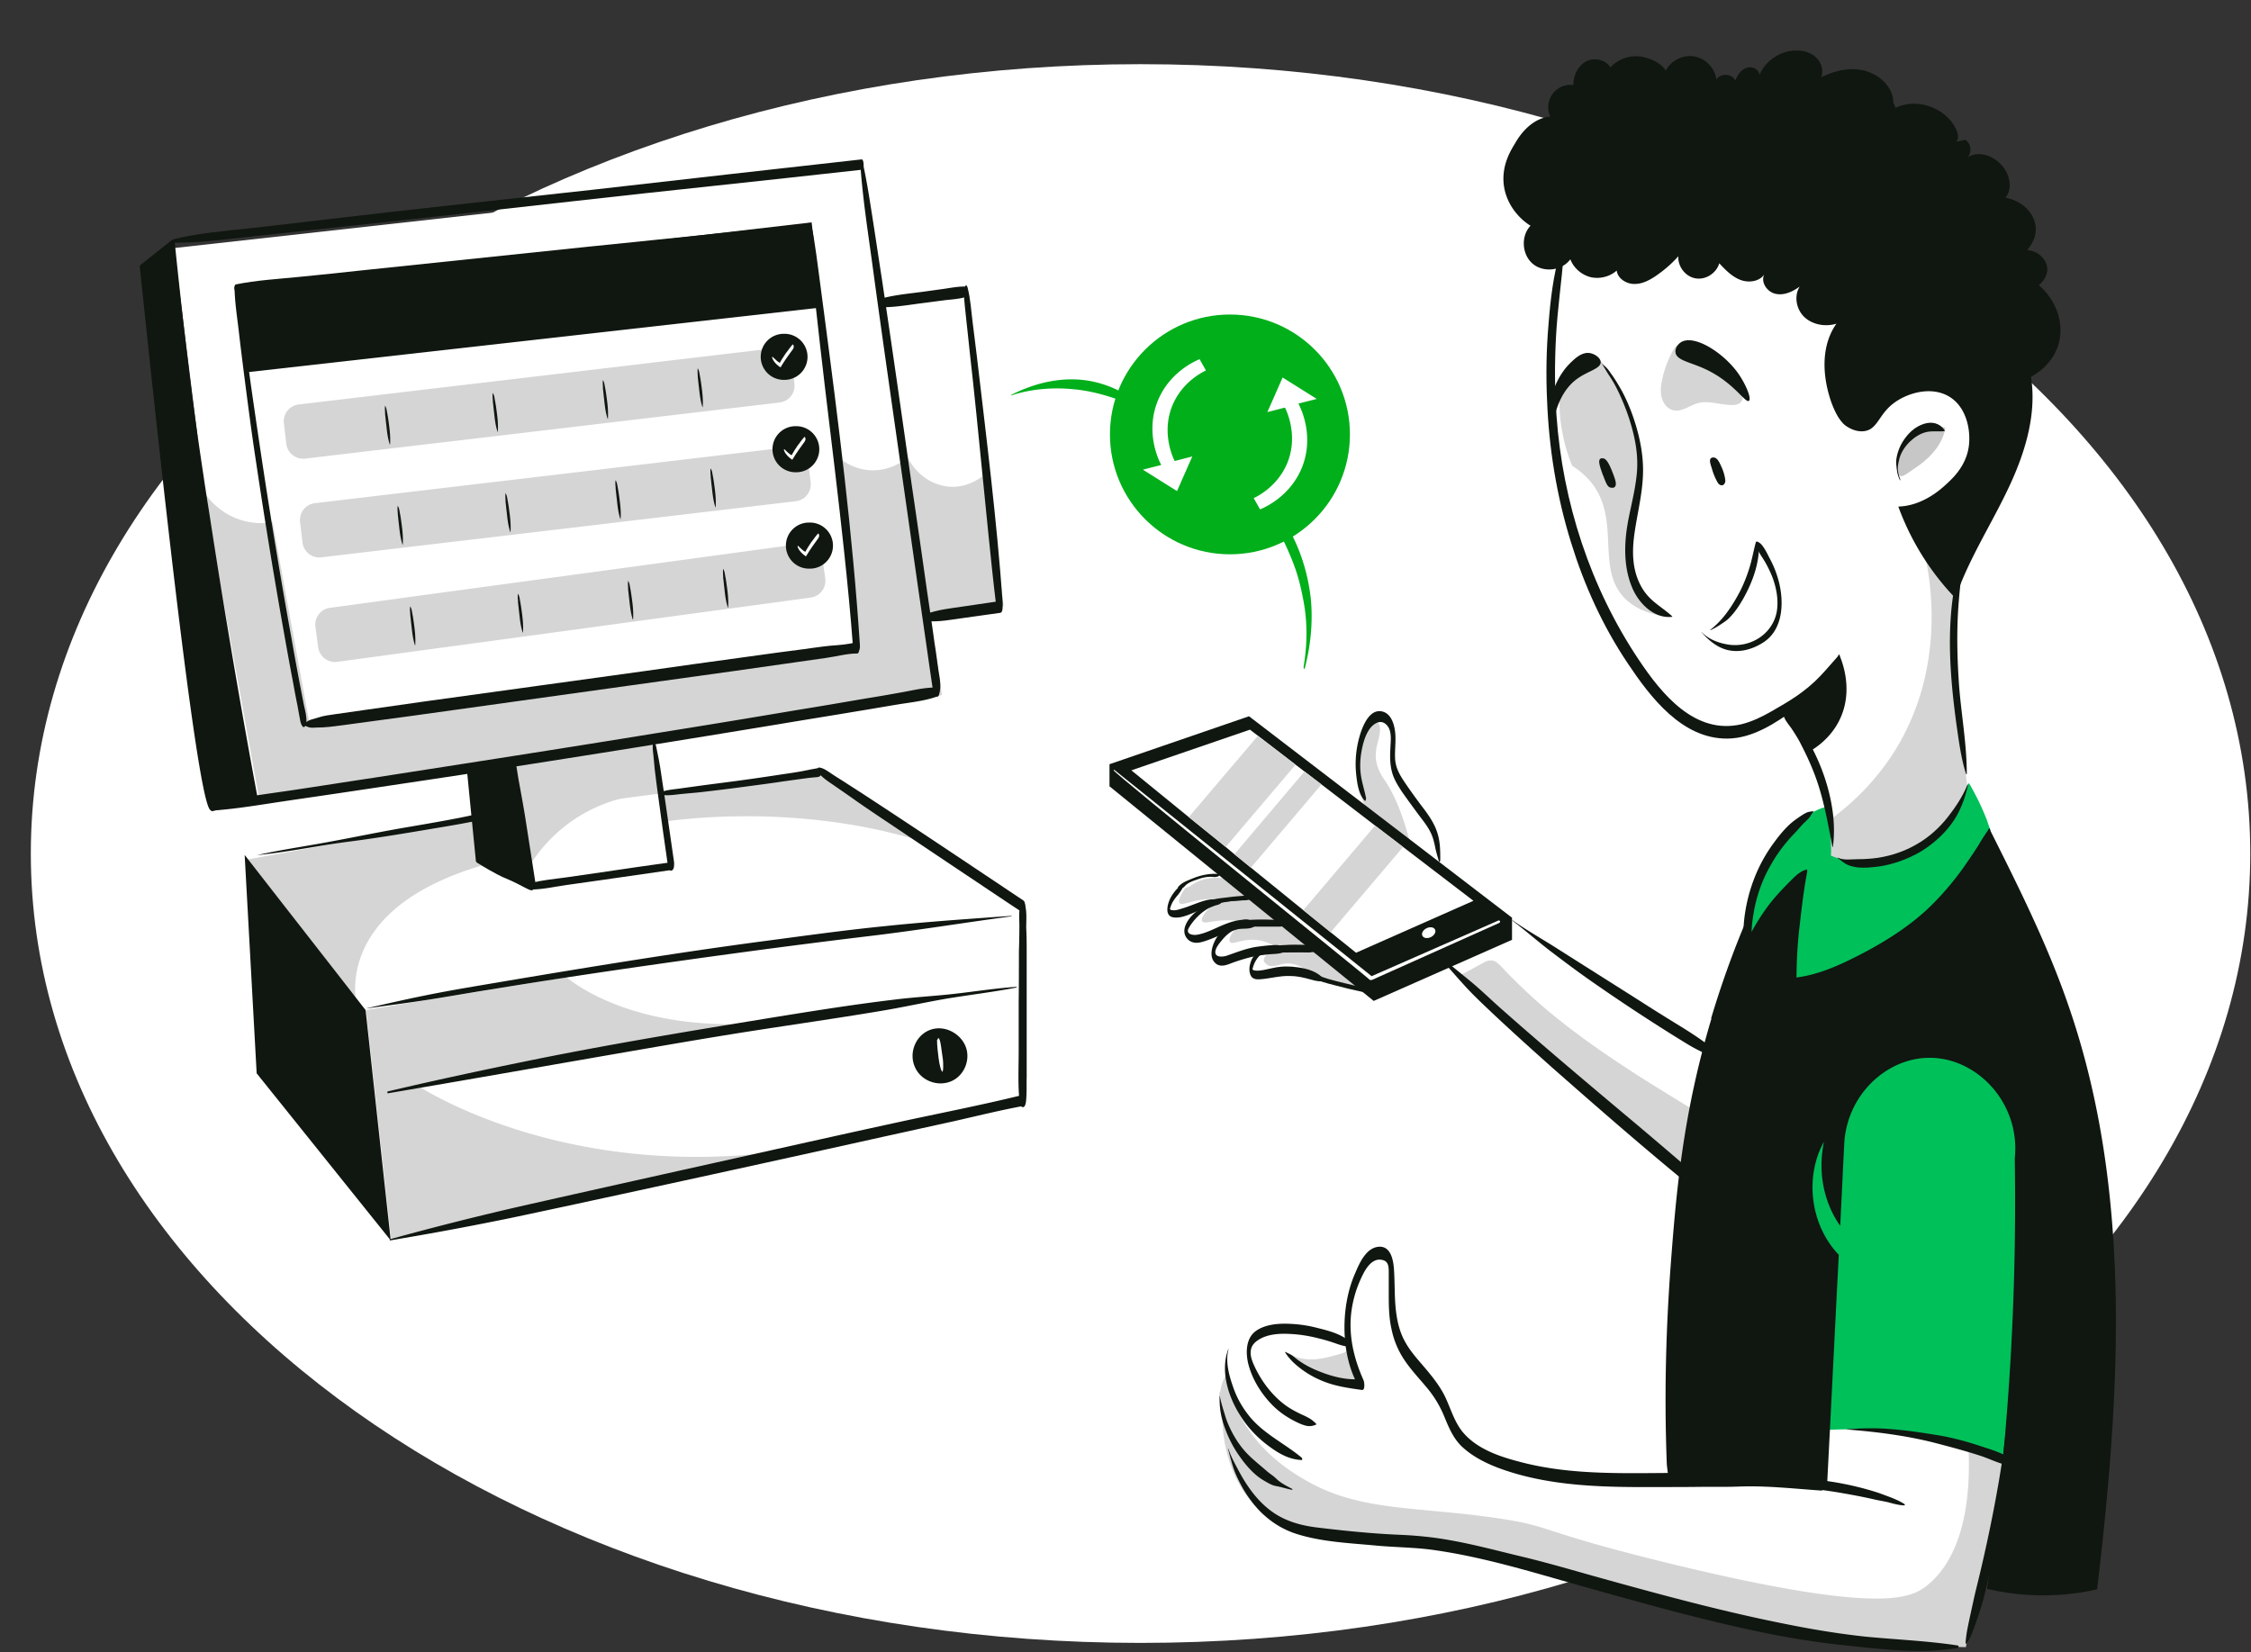 <svg xmlns="http://www.w3.org/2000/svg" width="406" height="298" fill="none" viewBox="0 0 406 298"><rect x="0" y="0" width="406" height="298" fill="#333333" stroke="none"/><g clip-path="url(#a)"><path fill="#fff" d="M205.713 296.363c110.542 0 200.154-63.752 200.154-142.393 0-78.642-89.612-142.394-200.154-142.394S5.559 75.328 5.559 153.97 95.17 296.363 205.713 296.363"/><path fill="#fff" d="M291.894 33.966c.764-1.866 3.31-1.95 5.346-1.738 15.021 1.653 30.722 3.604 43.282 12.042 5.855 3.944 10.777 9.244 14.299 15.308 1.146 1.95 2.122 3.986 2.589 6.191.551 2.63.339 5.386.551 8.057.297 3.053 1.188 6.106.849 9.16-.509 4.537-3.734 8.353-4.965 12.763-.509 1.824-.679 3.732-.848 5.597-1.273 13.782-2.207 27.818.848 41.302-5.77 5.513-13.111 9.541-20.919 11.237-.424.085-.891.17-1.188-.127-.17-.17-.212-.424-.255-.636-1.612-8.099-3.352-16.58-8.486-23.11-.297-.382-.594-.721-1.018-.891-.679-.254-1.443 0-2.122.255-3.946 1.569-8.274 3.265-12.263 1.823-1.655-.594-3.055-1.739-4.413-2.883-6.407-5.555-11.669-12.425-15.318-20.058-5.262-10.94-7.256-22.474-7.893-34.56-.297-5.681-.127-11.363.085-17.046.085-2.077.17-4.113.424-6.19.297-2.206.764-4.368 1.443-6.446 1.485-4.622 5.219-8.947 9.929-10.092z"/><path fill="#D5D5D5" d="m347.225 100.413 5.22 6.742c-.085 7.209.212 15.011 1.018 23.365.382 4.028.891 7.887 1.443 11.619-.849 1.866-3.522 7.378-9.93 11.067-6.492 3.732-12.772 3.265-14.766 3.053 0-2.841-.043-5.639-.085-8.438a44.5 44.5 0 0 0 11.711-12.509c9.123-14.799 6.365-30.446 5.432-34.814z"/><path fill="#fff" d="m31.485 44.736 123.946-13.78 3.691 24.975 15.064-1.95 6.195 56.864-13.324 1.908 2.037 13.4-51.174 9.286 1.74 8.99 28.557-3.817 36.238 24.213v34.984L70.481 225.124l-25.8-68.822 41.245-7.548c-.594-3.392-1.188-6.742-1.782-10.092-13.451 1.823-26.902 3.604-40.396 5.427L31.4 44.736z"/><path fill="#D5D5D5" d="M151.823 82.943c.594.466 2.97 2.12 6.322 1.866 2.97-.212 4.965-1.781 5.559-2.332 1.57 3.222 4.71 5.3 8.062 5.343 3.522 0 5.856-2.205 6.322-2.672l2.928 24.17-13.154 2.672 2.037 13.4-51.937 8.735c.339 3.011.678 6.021 1.018 9.074-2.546 0-6.832.297-11.542 2.46-6.916 3.138-10.565 8.311-11.966 10.558-1.273-6.021-2.503-12-3.734-18.021l-44.809 6.912-10.226-56.525a12.34 12.34 0 0 0 5.304 4.664c3.225 1.484 6.11 1.145 7.171.933 2.25 12.382 4.54 24.764 6.79 37.146 32.927-4.791 65.812-9.583 98.74-14.417-.933-11.322-1.909-22.644-2.843-33.966zM65.982 182.211l36.195-5.937s13.027 11.746 41.202 7.591l-67.85 12.085s29.661 19.718 74.725 10.092l-79.689 17.725-4.54-41.556z"/><path fill="#D5D5D5" d="M64.455 181.914s-5.643-18.573 24.866-26.46l.636-5.385 25.629-8.439 3.183-1.399 1.146 7.972s22.828-3.732 46.166 3.519l-17.864-12.424-62.249 8.184-41.286 7.548 19.773 26.926z"/><path fill="#fff" d="M213.435 159.864a6.27 6.27 0 0 0-2.334 3.52c-.085.339-.128.72.085.975.254.297.679.254 1.06.169 2.716-.466 5.347-1.187 7.935-2.12-1.23.424-2.461.848-3.564 1.569-1.103.679-2.079 1.654-2.504 2.884-.297.763-.212 1.866.595 2.162.212.085.424.085.636.085 3.31 0 6.153-2.374 9.378-2.883-1.655.593-3.395 1.272-4.541 2.629a5.23 5.23 0 0 0-1.145 2.629c-.128.89.212 2.035 1.103 2.205.424.085.891-.085 1.273-.255 3.013-1.229 6.195-2.162 9.462-2.162-.848.169-1.739.212-2.546.466-.806.255-1.654.636-2.164 1.357-.509.721-.636 1.696-.169 2.46.127.169.254.296.424.381s.339.085.509.085c1.825.085 3.649-.339 5.474-.594s3.776-.254 5.389.594h.042q.128 0 .255.254c2.885 2.078 5.049 2.248 6.45 2.078 3.394-.466 4.497-3.477 8.444-3.731 1.909-.085 4.031.254 4.031.254.891.127 1.74.382 2.588.594 1.103.297 2.207.593 3.225 1.06 1.358.636 2.546 1.526 3.48 2.671 10.862 12.934 25.502 21.754 37.849 33.33-.933-1.951-.084-4.198.722-6.191a103.4 103.4 0 0 0 4.922-16.326c-3.989-1.314-7.553-3.646-11.075-5.979a741 741 0 0 1-20.24-13.951c-3.48-2.501-6.959-5.003-9.93-8.099a49 49 0 0 0-1.485-1.526c-1.442-1.527-3.352-2.629-4.752-4.198-2.122-2.333-3.013-5.47-4.625-8.142-1.146-1.866-2.589-3.519-3.862-5.3s-2.333-3.774-2.461-5.979c-.127-2.036.509-4.283-.594-5.979-.297-.467-.764-.891-1.315-1.061-.722-.169-1.528.212-2.037.764-.509.551-.806 1.272-1.018 1.993-1.273 3.901-1.401 8.184-.425 12.212.722 2.841 2.037 5.767 1.273 8.651-.721 2.798-3.394 4.749-6.195 5.512-2.8.763-5.771.424-8.614.085-.636-.763-1.739-.679-2.758-.806-2.928-.297-5.855-.297-8.783-.297-1.188 0-2.419 0-3.607.255-1.485.339-2.885 1.102-4.116 1.993.085 0 .127 0 .127-.043v-.127c0-.042 0-.085.085-.127zM226.335 240.092c-1.103.382-3.097 1.103-4.328 3.138-1.358 2.29-.764 4.707-.594 5.301-1.655.975-1.528 3.392-1.188 5.3 1.273 6.87 2.885 14.375 8.444 18.573 4.795 3.647 11.245 3.902 17.228 4.368 36.279 3.053 70.692 20.99 107.057 19.464.424 0 .891-.043 1.23-.297.382-.297.552-.764.679-1.23a346 346 0 0 0 7.638-30.743c.212-.975.382-2.078-.127-2.926-.424-.678-1.188-1.06-1.91-1.399-10.48-4.792-22.277-6.658-33.733-5.428-.213 2.926-.637 5.809-1.358 8.65-13.409 2.333-26.987 4.707-40.566 3.817-7.553-.509-15.573-2.29-20.792-7.803-3.14-3.35-4.964-7.717-7.807-11.322-1.401-1.781-3.055-3.392-4.031-5.427-1.995-4.241-.594-9.329-1.74-13.866-.127-.552-.34-1.145-.806-1.485-1.019-.763-3.056 1.4-3.607 1.993-3.522 3.562-3.14 10.601-2.801 13.782-3.097-1.188-7.425-2.544-12.008-2.926-1.273-.127-2.97-.17-4.837.509z"/><path fill="#101610" d="M213.479 159.737c-.339-.043-.467-.043-.721.169-.255.212-.51.467-.722.721-.424.509-.806 1.06-1.061 1.654-.424.933-.891 2.883.552 3.18s3.055-.551 4.371-1.06c1.612-.636 3.267-1.06 4.922-1.442.042 0 .042-.169 0-.212-1.188-.72-2.504-.593-3.777-.212-1.273.382-2.546.976-3.861 1.357-.552.17-1.146.382-1.697.297-.128 0-.255 0-.34-.085-.17-.127-.127-.169-.042-.424.085-.297.212-.551.339-.848a8.4 8.4 0 0 1 1.019-1.399c.424-.551.763-1.018 1.018-1.654v-.085zM167.565 185.858c-2.418 1.018-3.649 4.028-2.588 6.53 1.103 2.672 4.371 3.774 6.832 2.544 2.036-1.017 3.055-3.434 2.546-5.554-.679-2.799-3.989-4.707-6.79-3.52M184.158 162.832c-.467 1.272-.297 2.883-.297 4.24a163 163 0 0 1-.085 4.58c0 3.011 0 5.979-.042 8.99v8.989c0 3.011-.17 6.149.17 9.16 0 .296.212.932.594.932s.509-.678.551-.975c.17-1.526.085-3.095.128-4.58v-22.219c0-1.527 0-3.053-.085-4.58 0-1.399.169-3.053-.297-4.368-.085-.339-.425-.678-.594-.169z"/><path fill="#101610" d="M147.623 139.383c.849 1.103 2.164 1.823 3.268 2.629 1.23.848 2.461 1.696 3.649 2.544 2.376 1.654 4.795 3.266 7.213 4.877 4.795 3.223 9.59 6.445 14.427 9.668 2.716 1.823 5.432 3.647 8.147 5.428.594.424.849-1.739.213-2.12-9.59-6.403-19.18-12.849-28.855-19.167l-3.946-2.544a54 54 0 0 1-2.037-1.315c-.636-.424-1.23-.848-1.994-.933-.339 0-.212.806-.085.933M46.293 154.266c5.601-.551 11.16-1.738 16.76-2.459 5.602-.721 11.246-1.697 16.804-2.629 1.528-.255 3.013-.509 4.54-.806s3.056-.509 4.371-1.399c.042 0 .042-.255 0-.255-1.358-.254-2.716.127-4.031.424-1.358.297-2.716.551-4.074.806-2.758.509-5.516.975-8.232 1.442-5.558.975-11.032 2.162-16.59 3.095-3.183.551-6.366 1.06-9.506 1.781v.043zM44.129 154.224l2.164 39.393 24.187 30.15c-1.528-13.867-3.013-27.69-4.54-41.557-7.257-9.329-14.555-18.657-21.811-27.986M69.971 197.222c14.682-2.502 29.364-5.089 44.045-7.633 7.384-1.272 14.724-2.544 22.108-3.689 7.383-1.145 14.766-2.205 22.149-3.435 4.201-.678 8.36-1.611 12.518-2.332 4.158-.679 8.402-1.187 12.56-1.993v-.127c-3.776.254-7.51.848-11.287 1.272-3.776.424-7.298.593-10.948 1.06-7.425.89-14.808 2.078-22.149 3.265-14.767 2.417-29.491 4.834-44.173 7.845-8.316 1.696-16.59 3.477-24.865 5.428-.085 0-.085.339 0 .339z"/><path fill="#101610" d="M70.27 223.767a573 573 0 0 0 22.32-4.155c7.425-1.569 14.85-3.18 22.276-4.792a8470 8470 0 0 0 44.597-9.795c4.116-.891 8.232-1.824 12.348-2.714 4.116-.933 8.401-1.993 12.687-2.799.552-.085.297-2.078-.042-1.993-7.384 1.824-14.852 3.265-22.278 4.877s-14.851 3.265-22.277 4.919c-14.851 3.307-29.745 6.615-44.596 9.965a553 553 0 0 0-24.993 6.275c-.043 0 0 .17 0 .17zM66.152 181.914c3.777-.551 7.596-1.017 11.33-1.611 3.776-.594 7.553-1.272 11.372-1.866 7.468-1.23 14.936-2.374 22.447-3.477 15.148-2.205 30.339-4.283 45.53-6.106 8.571-1.018 17.1-2.417 25.629-3.562v-.085c-7.638.551-15.276 1.06-22.914 1.866-7.637.763-15.063 1.823-22.531 2.799-15.191 2.035-30.297 4.494-45.403 7.039-4.2.72-8.444 1.399-12.645 2.205-4.2.805-8.529 1.781-12.772 2.756v.042zM118.939 143.283c1.23.34 2.63.085 3.861-.042 1.188-.127 2.376-.212 3.564-.339 2.546-.297 5.05-.594 7.553-.933s4.922-.636 7.384-1.018l3.691-.509c.637-.084 1.273-.169 1.91-.212.721-.084.933 0 1.315-.636.127-.169.085-.551-.042-.721-.382-.424-.255-.339-.679-.296-.34.042-.637.127-.976.169l-1.91.382c-1.188.212-2.334.381-3.522.551a466 466 0 0 1-7.553 1.103c-2.503.339-4.922.636-7.425.975l-3.692.509c-1.231.169-2.461.254-3.564.763-.085 0-.043.254 0 .297zM92.674 137.263c-.128.763 0 1.569.127 2.29.127.975.255 1.993.382 2.968.255 1.908.467 3.816.764 5.725.551 3.774 1.103 7.547 1.655 11.364.042.297.212.89.636.721s.382-.976.297-1.315l-1.782-11.449c-.297-1.866-.636-3.731-.976-5.597-.17-.891-.34-1.824-.467-2.714-.127-.679-.17-1.484-.551-2.078-.043-.085-.085.085-.128.085z"/><path fill="#101610" d="M117.835 133.955c-.212.678-.085 1.441 0 2.12.085.89.17 1.823.254 2.714.213 1.95.51 3.901.764 5.851.509 3.817 1.061 7.676 1.613 11.492.042.339.254 1.102.721.89s.424-1.187.382-1.569l-1.655-11.449c-.297-1.865-.552-3.731-.849-5.639-.169-.891-.297-1.781-.509-2.672-.127-.509-.17-1.399-.594-1.781 0 0-.085 0-.085.043z"/><path fill="#101610" d="M95.812 160.457c2.08 0 4.243-.509 6.323-.805s4.2-.594 6.322-.891c4.201-.594 8.444-1.23 12.645-1.823.297 0 .254-.721.212-.891-.127-.89-.297-1.781-.424-2.671-.17-.933-.509-.17-.425.381l.382 2.672.212-.891c-4.2.594-8.444 1.188-12.644 1.824-2.037.297-4.116.593-6.153.89s-4.413.467-6.492 1.06c-.297.085-.297 1.103 0 1.103z"/><path fill="#101610" d="m85.885 155.412.085.169.085.043c3.182 1.993 4.794 2.671 4.794 2.671 3.65 1.484 4.838 2.672 5.304 2.205.213-.212.297-.721-.424-2.205l-2.928-20.227c-2.885.17-5.728.382-8.614.552.17 1.569 1.613 16.58 1.655 16.792zM145.884 40.284c-.382 2.247.127 4.75.34 6.997.254 2.501.551 4.96.848 7.463.552 4.961 1.104 9.965 1.698 14.926 1.188 9.923 2.418 19.845 3.479 29.81.594 5.597 1.146 11.195 1.57 16.835 0 .381.085 1.399.679 1.399s.636-1.06.594-1.399c-1.315-20.1-3.861-40.115-6.492-60.087-.382-2.799-.722-5.555-1.103-8.354-.17-1.4-.382-2.756-.594-4.155-.17-1.103-.298-2.417-.849-3.435-.085-.17-.17-.085-.212.085z"/><path fill="#101610" d="M54.865 130.86c.297.127.68.296 1.019.381.34.085.806 0 1.145 0q1.21 0 2.419-.127c1.612-.17 3.267-.424 4.88-.636 3.267-.424 6.492-.891 9.76-1.315 6.491-.89 12.984-1.823 19.476-2.713 12.984-1.824 26.011-3.605 38.995-5.428 3.692-.509 7.384-1.06 11.033-1.569l5.346-.763c1.91-.255 3.734-.806 5.686-.806.552 0 .34-2.163-.042-2.078-1.613.467-3.225.551-4.88.679-1.655.169-3.267.424-4.88.636-3.267.424-6.492.848-9.759 1.314-6.492.891-12.985 1.781-19.477 2.714-12.984 1.781-26.01 3.604-38.995 5.385-3.692.509-7.383 1.061-11.033 1.569l-5.346.764c-.891.127-1.867.254-2.758.551-.425.127-.849.254-1.316.382-.509.169-.848.424-1.315.72-.043 0-.043.255 0 .255zM42.56 52.539c3.353 0 6.747-.509 10.142-.848 3.395-.34 6.747-.679 10.099-1.018 6.747-.678 13.494-1.357 20.24-2.078 13.367-1.357 26.775-2.756 40.142-4.113 7.637-.763 15.233-1.611 22.828-2.332.425 0 .297-1.823-.042-1.781-13.494 1.484-26.987 2.799-40.481 4.198-13.366 1.4-26.775 2.799-40.141 4.198-3.819.424-7.595.806-11.414 1.187-3.82.382-7.68.594-11.415 1.357-.34.085-.297 1.23 0 1.23z"/><path fill="#101610" d="M42.305 51.945c.042 2.587.466 5.216.764 7.803.296 2.586.636 5.3.975 7.972.68 5.258 1.358 10.558 2.165 15.774a1087 1087 0 0 0 5.049 30.87c.51 2.841 1.018 5.725 1.57 8.566.255 1.399.51 2.841.806 4.24.127.721.255 1.4.382 2.121.127.593.17 1.272.552 1.738.382.467.636-.424.679-.636.127-1.187-.297-2.459-.51-3.604l-.763-3.944c-.467-2.502-.934-5.003-1.358-7.463a973 973 0 0 1-2.673-15.393c-1.74-10.389-3.31-20.863-4.795-31.294-.382-2.841-.806-5.682-1.188-8.523s-.595-5.725-1.231-8.523c-.127-.594-.424 0-.424.296M38.402 146.21c4.328-.297 8.656-1.061 12.984-1.697 4.286-.636 8.444-1.229 12.645-1.865 8.529-1.273 17.058-2.545 25.587-3.859a5258 5258 0 0 0 50.792-8.142c4.794-.805 9.589-1.569 14.384-2.374 2.376-.382 4.753-.806 7.086-1.188s4.965-.636 7.256-1.484c.34-.127.34-1.569 0-1.569-2.164-.085-4.328.467-6.449.848-2.122.382-4.286.764-6.45 1.103-4.201.721-8.402 1.442-12.603 2.12a2663 2663 0 0 1-25.544 4.198c-16.931 2.756-33.861 5.385-50.792 8.014-4.795.721-9.59 1.485-14.427 2.205-4.837.721-9.675 1.315-14.427 2.375-.34.085-.297 1.357 0 1.357z"/><path fill="#101610" d="M155.176 29.64c.424 6.318 1.443 12.637 2.291 18.955.849 6.276 1.74 12.594 2.631 18.87l5.347 37.527 1.527 10.559.764 5.343c.127.848.255 1.739.382 2.587.127.805.17 1.484.764 2.078.254.254.424-.085.509-.34.467-1.526.042-3.095-.17-4.622s-.424-3.138-.679-4.707c-.424-3.138-.891-6.275-1.358-9.413a2900 2900 0 0 0-2.715-18.828c-1.782-12.51-3.565-25.018-5.432-37.485-.551-3.52-1.06-6.997-1.612-10.516s-1.061-6.955-1.825-10.347c-.169-.72-.551 0-.509.382z"/><path fill="#101610" d="M31.4 43.76c4.074.086 8.063-.466 12.094-.89s8.062-.89 12.093-1.314c8.105-.848 16.21-1.739 24.314-2.63 16.124-1.78 32.206-3.646 48.331-5.342 9.08-.976 18.161-1.95 27.242-2.969.466-.042.339-1.908-.043-1.865-16.167 1.78-32.333 3.647-48.458 5.47-16.124 1.78-32.206 3.477-48.33 5.385-4.498.552-9.039 1.06-13.537 1.57-4.497.508-9.207.847-13.705 1.95-.17.042-.17.678 0 .678z"/><path fill="#101610" d="M31.103 43.252s.382 0 .382.17c.34 3.35 1.825 17.682 3.437 29.98a875 875 0 0 0 1.825 12.678c.467 3.223.848 5.428 1.103 7.124a1613 1613 0 0 0 8.614 50.716c.042.254-.127.508-.382.593-2.63.594-5.22 1.188-7.85 1.824 0 0-.17-.085-.297-.212-1.103-.806-3.989-14.503-12.73-98.081 0-.085 0-.17.085-.212l5.77-4.58zM159.165 55.422c2.461 0 4.965-.466 7.384-.763l3.564-.467c1.273-.17 2.631-.212 3.819-.551.509-.17.509-1.95-.043-1.95-1.23 0-2.503.254-3.691.423l-3.692.51c-2.461.339-5.007.55-7.383 1.187-.424.127-.424 1.653 0 1.653z"/><path fill="#101610" d="M173.848 52.411c0 1.824.297 3.732.466 5.555.213 1.823.382 3.69.594 5.555.425 3.69.807 7.378 1.189 11.068.763 7.335 1.442 14.714 2.206 22.05.424 4.155.849 8.311 1.358 12.467 0 .339.255 1.06.679.975.467-.085.509-1.018.509-1.357-1.061-14.884-2.928-29.683-4.668-44.524-.254-2.036-.509-4.114-.763-6.15-.255-2.034-.382-4.155-.891-6.148-.255-.975-.679 0-.679.467z"/><path fill="#101610" d="M167.1 112.032c2.206.212 4.455-.255 6.662-.552l6.662-.933c.636-.084.466-2.205-.043-2.12l-6.662.976c-2.249.339-4.498.551-6.662 1.357-.297.127-.339 1.272 0 1.272zM148.131 55.465 44.765 67.125 42.432 52.2c34.667-4.029 69.334-8.057 103.959-12.086l1.74 15.308z"/><path fill="#D5D5D5" d="M139.457 62.837 53.874 72.96a3.054 3.054 0 0 0-2.675 3.39l.439 3.706a3.055 3.055 0 0 0 3.393 2.673l85.583-10.123a3.054 3.054 0 0 0 2.675-3.39l-.439-3.706a3.054 3.054 0 0 0-3.393-2.673M142.379 80.645 56.796 90.768a3.054 3.054 0 0 0-2.675 3.39l.439 3.707a3.055 3.055 0 0 0 3.393 2.673l85.583-10.123a3.054 3.054 0 0 0 2.675-3.39l-.439-3.707a3.055 3.055 0 0 0-3.393-2.673M144.903 98.043l-85.395 11.599a3.053 3.053 0 0 0-2.616 3.436l.503 3.698a3.055 3.055 0 0 0 3.439 2.614l85.395-11.599a3.054 3.054 0 0 0 2.616-3.437l-.503-3.697a3.055 3.055 0 0 0-3.439-2.614"/><path fill="#101610" d="M141.428 68.525a4.156 4.156 0 1 0 0-8.311 4.156 4.156 0 1 0 0 8.311M69.462 73.148c-.085.55 0 1.102 0 1.653.085.636.128 1.23.212 1.866.128 1.187.255 2.375.637 3.52 0 .042.042 0 .042 0 .085-1.273-.042-2.502-.212-3.732a30 30 0 0 0-.297-1.908c-.085-.424-.127-1.018-.424-1.4zM88.896 70.857c-.127.552 0 1.103 0 1.654.085.636.128 1.23.213 1.866.127 1.187.254 2.375.636 3.52 0 .042.042 0 .042 0 .085-1.273-.042-2.502-.212-3.732a30 30 0 0 0-.297-1.908c-.085-.424-.127-1.018-.424-1.4zM108.753 68.525c-.084.552 0 1.103 0 1.654.085.636.128 1.23.213 1.866.127 1.187.254 2.375.636 3.52 0 .042.042 0 .042 0 .085-1.273-.042-2.502-.212-3.732-.085-.636-.169-1.272-.297-1.908-.085-.424-.127-1.018-.424-1.4zM125.855 66.405c-.085.552 0 1.103 0 1.654.085.636.127 1.23.212 1.866.127 1.187.255 2.374.637 3.52 0 .042.042 0 .042 0 .085-1.273-.042-2.502-.212-3.732a30 30 0 0 0-.297-1.908c-.085-.424-.127-1.018-.425-1.4zM71.754 91.212c-.128.551 0 1.102 0 1.654.085.636.127 1.23.212 1.865.127 1.188.255 2.375.637 3.52 0 .042.042 0 .042 0 .085-1.272-.042-2.502-.212-3.732-.085-.636-.17-1.272-.297-1.908-.085-.424-.128-1.017-.425-1.4zM91.187 88.922c-.085.551 0 1.102 0 1.654.085.636.127 1.23.212 1.865.127 1.188.255 2.375.637 3.52 0 .042.042 0 .042 0 .085-1.272-.042-2.502-.212-3.732a30 30 0 0 0-.297-1.908c-.085-.424-.127-1.017-.425-1.4zM111.045 86.59c-.127.551 0 1.102 0 1.654.085.636.127 1.23.212 1.865.127 1.188.255 2.375.637 3.52 0 .042.042 0 .042 0 .085-1.272-.042-2.502-.212-3.732a30 30 0 0 0-.297-1.908c-.085-.424-.128-1.017-.425-1.4zM128.189 84.469c-.127.551 0 1.102 0 1.654.085.636.128 1.23.213 1.865.127 1.188.254 2.375.636 3.52 0 .042.042 0 .042 0 .085-1.272-.042-2.502-.212-3.732-.085-.636-.169-1.272-.297-1.908-.085-.424-.127-1.018-.424-1.4zM74.002 109.36c-.127.552 0 1.103 0 1.654.085.636.127 1.23.212 1.866.127 1.187.255 2.375.636 3.519 0 .043.043 0 .043 0 .085-1.272-.043-2.501-.212-3.731-.085-.636-.17-1.272-.297-1.908-.085-.424-.127-1.018-.424-1.4zM93.436 107.07c-.128.552 0 1.103 0 1.654.084.636.127 1.23.212 1.866.127 1.187.254 2.374.636 3.519 0 .043.043 0 .043 0 .084-1.272-.043-2.501-.213-3.731-.085-.636-.17-1.272-.297-1.908-.084-.424-.127-1.018-.424-1.4zM113.296 104.738c-.085.552 0 1.103 0 1.654.085.636.128 1.23.212 1.866.128 1.187.255 2.374.637 3.519 0 .043.042 0 .042 0 .085-1.272-.042-2.501-.212-3.731-.085-.636-.169-1.272-.297-1.908-.085-.424-.127-1.018-.424-1.4zM130.437 102.576c-.085.551 0 1.103 0 1.654.085.636.127 1.23.212 1.866.127 1.187.255 2.374.637 3.519 0 .043.042 0 .042 0 .085-1.272-.042-2.502-.212-3.731-.085-.636-.17-1.272-.297-1.908-.085-.425-.127-1.018-.424-1.4z"/><path fill="#D5D5D5" d="M213.775 160.203c-1.231 1.824-1.231 2.46-1.018 2.714.466.551 2.206-.593 5.219-.721 1.103 0 2.037.085 2.588.17a5.2 5.2 0 0 0-2.037 1.06c-.891.763-2.036 2.163-1.697 2.756.382.594 1.91-.212 4.71-.169 1.443 0 2.631.254 3.395.466a4.6 4.6 0 0 0-1.613.721c-1.018.763-1.867 2.163-1.485 2.714.425.594 2.037-.509 4.413-.382 1.995.085 3.607 1.018 4.54 1.739-1.782.381-2.885 1.187-2.843 1.908 0 .424.467.763.595.848.933.636 2.079-.085 3.352-.212.976-.085 2.334.127 4.158 1.484.679.424 1.613 1.018 2.843 1.484 2.164.933 5.601 1.824 5.983 1.145.297-.509-1.061-2.205-7.977-7.081a13.2 13.2 0 0 1-3.565-2.205c-.551-.467-.594-.551-2.291-2.248-1.528-1.526-2.291-2.289-3.098-2.968-1.697-1.399-1.612-1.018-2.63-2.035-1.528-1.442-1.825-2.417-3.183-2.841-.382-.128-.806-.128-1.697-.17-1.146-.042-2.376-.085-3.819.424-.509.17-1.231.509-2.037 1.103M248.401 130.265c.551.424.551 1.272.466 1.951-.212 1.484-.848 2.926-.721 4.452.127 1.781.934 3.096 1.655 4.156 1.315 1.951 2.97 5.173 4.455 10.94-3.309-2.629-5.643-4.452-7.043-5.427-.213-.17-.637-.425-.976-.933-.595-.806-.637-1.612-.764-3.732-.17-2.714-.17-2.332-.212-2.756-.043-1.951-.085-2.969.084-4.071.34-2.035 1.358-4.749 2.462-4.749.254 0 .424.127.551.212zM305.641 200.275c-.933 3.519-1.909 7.081-2.843 10.601-1.273-1.103-2.588-2.205-3.861-3.308-7.511-6.445-15.021-12.891-22.362-19.463-1.655-1.484-3.352-3.011-5.007-4.495-2.843-2.544-5.686-5.131-8.529-7.675.255.212 4.371-2.248 4.88-2.46 1.57-.636 2.206.212 3.267 1.315a99 99 0 0 0 7.511 7.124c5.304 4.495 11.032 8.438 16.845 12.17 3.31 2.12 6.705 4.155 10.057 6.233z"/><path fill="#101610" d="M321.045 267.528c.721.679 1.697.594 2.673.679.934.085 1.867.212 2.801.297 1.952.254 3.904.509 5.813.848 1.952.339 3.734.678 5.601 1.102.891.212 1.782.34 2.674.552.933.254 1.994.551 2.927.551.043 0 0-.212 0-.212-.763-.509-1.655-.891-2.503-1.23-.934-.339-1.867-.721-2.843-1.018a54 54 0 0 0-5.729-1.441 54 54 0 0 0-5.685-.806c-.976-.085-1.952-.127-2.928-.17-.976 0-2.037-.212-2.801.424-.085.043-.042.297 0 .34zM246.406 144.089c-.255-1.399-.722-2.756-.934-4.155s-.17-2.884.085-4.326.636-2.883 1.443-4.07c.721-1.018 2.079-1.909 3.14-.721.976 1.06.679 2.841.636 4.155-.085 1.442-.085 2.884.297 4.326.34 1.272 1.061 2.417 1.782 3.519.891 1.272 1.825 2.544 2.759 3.817.933 1.272 2.079 2.586 2.673 4.113.297.763.467 1.569.636 2.417.17.721.382 1.442.594 2.162.085.34.255 0 .255-.169 0-1.739 0-3.308-.552-5.004-.509-1.569-1.4-2.883-2.376-4.198a112 112 0 0 1-3.14-4.325c-1.018-1.484-1.994-2.926-2.079-4.792s.254-3.604-.085-5.385c-.212-1.187-.764-2.629-2.037-3.053-2.928-.933-4.285 4.028-4.667 6.021a17.9 17.9 0 0 0-.213 5.428c.17 1.484.425 3.477 1.528 4.58.17.169.212-.255.212-.34zM259.433 172.543c1.74 1.823 3.352 3.774 5.049 5.597 1.613 1.739 3.31 3.308 5.007 4.919 3.437 3.223 6.917 6.361 10.439 9.498 7.128 6.276 14.257 12.51 21.555 18.574 3.692 3.053 7.426 6.275 11.966 8.014.17.042.128-.297.085-.339-3.309-3.308-6.874-6.234-10.438-9.244-3.522-3.011-7.044-6.022-10.608-8.99-7.256-6.106-14.512-12.213-21.598-18.488-1.825-1.612-3.565-3.308-5.432-4.877-1.994-1.654-4.031-3.223-5.94-5.004-.128-.127-.17.255-.085.34"/><path fill="#00C05A" d="M315.529 170.295c-.594-8.014 2.673-16.241 8.613-21.669 1.486-1.357 3.225-2.586 5.177-3.053a32.2 32.2 0 0 1 .934 8.778c4.837 2.035 10.608 1.526 15.191-1.06 4.582-2.587 7.977-7.039 9.589-12.043a366 366 0 0 1 2.631 5.894c.467 1.06.976 2.163.891 3.35 0 .891-.382 1.739-.721 2.544-1.443 3.393-2.886 6.87-5.347 9.584-2.121 2.374-4.879 4.071-7.51 5.936-3.649 2.629-7.002 5.598-10.736 8.057s-8.019 4.368-12.517 4.453a73 73 0 0 1 3.352-22.602 35.86 35.86 0 0 0-9.335 13.061c-.297-.721-.425-1.569-.297-2.333"/><path fill="#101610" d="M321.428 128.484c.254.552.382 1.06.721 1.569.297.467.637.891.976 1.357.637.976 1.273 1.951 1.782 3.011 1.231 2.375 2.292 4.792 3.098 7.336 1.145 3.604 1.782 7.336 2.503 10.983 0 .084.085.084.085 0 .552-4.198-.17-8.481-1.485-12.467a37 37 0 0 0-3.395-7.336 73 73 0 0 0-1.994-3.011c-.339-.466-.679-.933-1.061-1.357a2 2 0 0 0-.424-.424c-.255-.212-.382-.127-.637-.212-.254-.085-.169.509-.127.594z"/><path fill="#101610" d="M329.361 121.742a27.5 27.5 0 0 0 2.333-3.731c.34.763 2.886 6.488-.042 12.127-1.612 3.096-4.116 4.75-5.304 5.428-1.485-2.375-2.97-4.749-4.455-7.166a26.9 26.9 0 0 0 7.51-6.658z"/><path fill="#00C05A" d="M329.913 229.025a49 49 0 0 0-1.273-3.901c-1.909-5.386-3.607-7.972-4.286-9.796-2.079-5.47-.254-12.127 4.286-15.817a65 65 0 0 0 1.316 8.566c-.128-2.629.933-5.216 1.951-7.633a65 65 0 0 1 2.207-4.961c.085-.127.17-.297.339-.254.17.042 0 .339-.084.169 4.073-3.816 8.953-6.276 14.512-6.7 1.824-.127 3.691-.084 5.388.594 1.995.806 3.565 2.375 4.965 3.944 3.31 3.689 6.28 7.844 7.426 12.636 1.23 5.131.721 9.371.466 11.195-1.272 9.371-2.673 24.891-4.328 45.796-4.455-1.611-10.141-3.265-16.845-4.198a83.6 83.6 0 0 0-17.652-.636c.551-9.668 1.061-19.336 1.612-29.004"/><path fill="#101610" d="M272.758 166.055c2.461 1.865 4.752 3.901 7.213 5.767 2.461 1.865 4.838 3.646 7.341 5.385a345 345 0 0 0 14.852 9.795c1.4.848 2.8 1.781 4.285 2.502.679.339 1.358.721 2.122.933.806.254 1.655.551 2.461.848.127.042.127-.212.042-.254-1.23-.933-2.291-2.036-3.564-2.969s-2.461-1.696-3.734-2.502c-2.546-1.568-5.092-3.137-7.595-4.749-5.007-3.18-10.057-6.36-15.064-9.541-2.758-1.781-5.686-3.392-8.359-5.3v.085M220.182 162.705c-.679-.254-1.698.297-2.334.551-.849.382-1.613.806-2.334 1.4-1.23 1.06-2.758 3.18-1.315 4.749.721.763 1.697.763 2.631.509 1.06-.297 2.036-.721 3.055-1.145 1.103-.466 2.206-.933 3.394-1.145 1.061-.212 2.207.085 3.098-.594.042 0 0-.169 0-.212-.297-.424-.594-.763-1.103-.89-.382-.127-.849-.085-1.273 0-.934.085-1.867.339-2.758.678-1.74.636-3.395 1.654-5.22 1.993-.891.17-2.291-.084-1.57-1.272.425-.721.976-1.399 1.57-1.993a8.8 8.8 0 0 1 1.867-1.442c.382-.212.764-.339 1.188-.508.382-.128.764-.17 1.104-.424v-.255"/><path fill="#101610" d="M223.917 166.945c-.551-.551-1.697 0-2.291.255-.806.382-1.485.89-1.994 1.654-.892 1.272-1.825 3.731-.34 4.961.764.636 1.782.339 2.631 0a33 33 0 0 1 3.31-1.06c1.145-.297 2.333-.467 3.522-.594s2.291 0 3.309-.678c.085-.043.043-.297 0-.339-.848-.679-1.612-.721-2.631-.637-.933.043-1.909.17-2.843.297-1.867.297-3.521.976-5.261 1.569-.552.212-2.037.424-2.122-.509-.085-.72.679-1.653 1.103-2.162.51-.636 1.104-1.23 1.783-1.654.551-.339 1.442-.466 1.867-1.018v-.085z"/><path fill="#101610" d="M228.16 171.101c-1.188.424-2.207 1.229-2.588 2.459-.255.721-.34 1.654 0 2.375.297.678.975.763 1.654.721 1.867-.128 3.65-.679 5.517-.594.933 0 1.824.17 2.715.382 1.104.254 2.292.763 3.437.508.085 0 .043-.169 0-.212-1.23-1.484-3.012-1.993-4.837-2.247-1.443-.212-2.843-.212-4.286.085-.891.169-1.739.424-2.63.509-.297 0-.637.042-.934-.043-.127 0-.212-.085-.297-.212q0 .19 0 0c0-.085 0-.169.042-.212.34-1.272 1.061-2.332 2.207-2.968.085-.043.042-.509 0-.509z"/><path fill="#00AF1A" d="M221.838 99.99c11.952 0 21.64-9.683 21.64-21.627s-9.688-21.626-21.64-21.626-21.641 9.683-21.641 21.626 9.689 21.627 21.641 21.627"/><path fill="#D5D5D5" d="M286.845 86.844c5.516 6.615 1.103 15.096 5.771 20.608 1.145 1.357 3.394 3.138 7.977 3.817-3.055-1.612-5.304-4.622-6.28-7.93s-.806-6.912.127-10.262c.467-1.653 1.103-3.222 1.443-4.918.806-3.86 0-7.888-1.103-11.704-.679-2.332-1.485-4.622-2.674-6.7-1.23-2.205-2.8-4.198-4.667-5.852-1.273 1.145-2.716 2.587-4.074 4.453a24 24 0 0 0-2.079 3.223c-.042 1.696 0 3.816.467 6.148a29.2 29.2 0 0 0 1.824 6.318 13.8 13.8 0 0 1 3.268 2.799M302.501 62.291c-.297.17-.509.51-.679.806a18.8 18.8 0 0 0-2.079 5.64c-.212 1.017-.297 2.078 0 3.095s1.018 1.909 2.037 2.163c1.527.381 2.928-.848 4.455-1.272 2.037-.552 4.159.381 6.238.339.636 0 1.315-.17 1.655-.678.297-.467.169-1.103 0-1.612-.425-1.145-1.273-2.078-2.122-2.926-1.358-1.4-2.843-2.671-4.54-3.647-.849-.508-1.74-.89-2.673-1.23-.595-.211-1.698-.974-2.292-.635z"/><path fill="#101610" d="M283.364 65.345c.891-.848 2.036-1.865 3.394-1.654.934.17 1.952.891 1.952 1.654 0 1.145-2.249 1.57-4.158 2.926-1.57 1.103-3.437 3.223-4.371 7.675a825 825 0 0 0-.509-3.731c.467-2.078 1.485-4.75 3.692-6.87M302.205 63.607c.212 1.399 2.589 1.696 5.262 2.925 5.219 2.375 7.341 6.276 7.977 5.767.509-.381-.551-3.01-2.037-5.088-2.843-3.859-7.977-6.912-10.226-5.47-.594.381-1.103 1.145-.976 1.865M309.673 86.801s.212.424.382.552c.17.127.424.254.636.17.212-.043.34-.255.425-.425s.085-.424.042-.636c-.085-.678-.297-1.357-.552-1.993-.254-.509-.551-1.357-1.018-1.738-.297-.255-.806-.297-1.061 0-.297.424.128 1.399.255 1.865a11 11 0 0 0 .891 2.205M289.179 85.826c.594 1.696.891 2.036 1.273 2.12.042 0 .551.17.806-.127.424-.424.042-1.442-.509-2.841-.807-2.078-1.316-2.247-1.57-2.29-.085 0-.382-.085-.552.085-.424.34-.085 1.357.509 3.01z"/><path fill="#101610" d="M288.71 65.345c.552.72.976 1.569 1.486 2.332a23 23 0 0 1 1.442 2.46 40 40 0 0 1 2.079 5.003c1.189 3.562 1.91 7.124 1.443 10.856-.424 3.773-1.57 7.166-1.909 10.813-.297 3.053-.085 6.275 1.103 9.117 1.146 2.841 3.946 5.724 7.256 5.342v-.084c-1.273-1.188-2.801-2.078-4.031-3.308-1.061-1.06-1.782-2.29-2.292-3.689-.976-2.714-.848-5.597-.424-8.396.552-3.647 1.485-7.251 1.485-10.983 0-3.52-.848-7.039-2.036-10.304-.637-1.696-1.401-3.392-2.334-4.919-.425-.72-.891-1.484-1.401-2.162-.254-.382-.509-.764-.848-1.103-.34-.34-.722-.594-1.061-.933zM306.871 114.025c1.146 1.315 2.546 2.544 4.243 3.096 2.377.763 4.88.085 6.917-1.23 3.649-2.332 3.776-7.378 2.758-11.152a18.2 18.2 0 0 0-1.655-4.113c-.297-.594-1.527-3.266-2.376-2.8-.085.043-.085.298-.043.383.255 1.23 1.104 2.204 1.698 3.265s1.103 2.12 1.485 3.265c.594 1.823.891 3.774.552 5.682-.807 4.113-4.965 6.573-8.996 5.809-1.655-.297-3.352-.975-4.54-2.205z"/><path fill="#101610" d="M308.484 113.685a12.6 12.6 0 0 0 1.825-1.017c.552-.382 1.146-.721 1.612-1.23 1.061-1.06 1.867-2.332 2.589-3.604 1.57-2.841 2.758-6.064 2.758-9.372 0-.508-.424-1.23-.637-.424-.381 1.442-.636 2.884-1.06 4.283a28 28 0 0 1-1.698 4.283c-1.358 2.587-3.055 5.216-5.389 6.997v.084M354.736 139.552c0-5.173-.934-10.347-1.358-15.477-.382-5.131-.509-10.389-.085-15.605.255-3.053.594-6.106 1.188-9.117 0-.085-.085-.467-.169-.255-3.65 10.135-2.843 21.372-1.401 31.846.425 2.926.806 5.894 1.698 8.693.042.127.127 0 .127-.085"/><path fill="#101610" d="M281.412 45.415c-1.273 4.24-1.782 8.778-2.122 13.188-.382 4.41-.467 9.074-.254 13.612.339 8.692 1.739 17.343 4.328 25.654 2.376 7.718 5.728 15.096 10.226 21.796 4.073 6.106 9.802 13.654 17.991 13.569 4.498-.042 8.657-2.756 12.178-5.343 3.48-2.586 6.79-5.3 8.063-9.456 0-.085 0-.424-.128-.254-1.145 1.23-2.206 2.544-3.352 3.731-1.273 1.357-2.716 2.545-4.243 3.605s-3.055 1.908-4.583 2.798c-1.697.976-3.522 1.866-5.431 2.333-8.402 1.95-14.385-5.471-18.501-11.619-8.741-13.061-13.748-28.453-14.851-44.1-.34-4.707-.34-9.457-.085-14.206.255-4.75.976-9.838 1.4-14.757 0-.424-.339-1.314-.551-.508z"/><path fill="#C7C7C7" d="M343.959 79.126c1.655-1.95 4.54-2.841 6.916-1.95-.339 2.162-1.655 4.07-3.267 5.554-.891.848-1.909 1.527-2.928 2.205-.848.552-1.994 1.696-2.418.255-.552-1.95.381-4.58 1.654-6.064z"/><path fill="#101610" d="M342.771 86.59c-.254-.722-.509-1.443-.466-2.248 0-.552.169-1.145.297-1.697.339-1.144 1.06-2.204 1.909-3.01.806-.764 1.825-1.442 2.928-1.696 1.103-.255 2.249-.043 3.31-.17v-.127c-.849-1.315-2.292-1.654-3.734-1.187s-2.462 1.356-3.31 2.459c-.849 1.102-1.443 2.417-1.655 3.816-.127.679 0 1.357.085 2.078.085.636.254 1.272.551 1.823z"/><path fill="#101610" d="M276.023 40.75c-1.74 1.866-1.528 5.174.424 6.828s5.262 1.272 6.79-.806c.594 1.569 1.994 2.799 3.649 3.223 1.655.381 3.479-.085 4.71-1.188.17 1.4 1.655 2.375 3.097 2.417 1.443.043 2.758-.636 3.947-1.441 1.485-1.018 2.885-2.205 4.073-3.562-.127 1.823 1.273 3.689 3.098 3.986 1.824.339 3.776-.933 4.285-2.714 1.104 1.187 2.249 2.374 3.734 2.968 1.486.594 3.438.382 4.371-.933-.679 1.4.552 3.18 2.079 3.477 1.528.34 3.098-.424 4.328-1.314-1.103 1.738-.594 4.198.891 5.555 1.486 1.357 3.777 1.738 5.729 1.145-2.886 4.07-2.546 9.668-.849 14.375.509 1.314 1.103 2.629 2.079 3.646.382.424 2.037 1.612 3.819 1.357 2.377-.339 2.546-2.925 5.177-4.96 2.461-1.91 6.832-3.224 10.099-1.273 3.182 1.908 3.904 6.106 3.564 8.862-.466 3.774-3.097 6.064-4.413 7.252-2.291 2.077-5.219 3.646-8.316 3.731 2.333 6.403 6.067 12.297 10.862 17.089-.339-1.272.128-2.587.637-3.774 2.546-6.064 6.11-11.661 8.826-17.64 2.715-5.98 4.625-12.594 3.607-19.082.721-.382 3.776-2.12 4.922-5.725 1.145-3.731-.255-8.014-3.522-10.813.127-.084 1.655-1.272 1.527-3.053-.127-1.654-1.654-3.138-3.649-3.265.382-.424 1.698-1.95 1.57-4.028-.127-2.545-2.376-4.877-5.474-5.428 1.189-1.357.891-3.52-.042-5.046-1.4-2.247-4.498-3.647-6.747-2.247.806-.891.594-2.502-.424-3.138-.552.127-1.103.212-1.613.339.51-.679.255-1.654-.127-2.375-1.867-3.816-7.044-5.597-10.863-3.731-.084-.212-.169-.467-.254-.679 0 .127 0-.085-.128-.17.043-2.756-2.333-5.046-5.007-5.809s-5.558-.085-8.019 1.145c.509-1.187.042-2.629-.849-3.52-.891-.89-2.249-1.314-3.522-1.314-2.843-.042-5.643 1.738-6.747 4.41-.084-1.06-1.4-1.654-2.376-1.272-.976.34-1.612 1.314-1.994 2.29-.552-1.315-2.716-1.4-3.395-.17-.254-2.078-1.994-3.901-4.073-4.198-2.079-.34-4.286.848-5.177 2.756-.085.17-.17.424 0 .594.127.17.467.085.424-.127-.594-1.866-3.097-2.969-5.049-3.223a6.29 6.29 0 0 0-5.262 1.993c-.849-1.442-2.97-1.866-4.413-1.06s-2.291 2.544-2.249 4.24c-1.4-.212-2.928.424-3.776 1.612-.849 1.145-1.019 2.798-.382 4.07-2.758.213-4.965 2.375-6.323 4.75-.551.975-2.885 4.24-1.909 8.523.933 3.986 4.031 6.064 4.71 6.446z"/><path fill="#D5D5D5" d="M234.355 266.34c10.268 6.488 20.452 5.258 35.855 7.548 9.972 1.484 6.662 2.121 29.194 7.718 39.165 9.668 45.063 6.785 47.991 4.537 2.673-2.078 8.274-7.845 7.68-24.255 2.122.636 4.201 1.272 6.323 1.866-2.292 11.11-4.54 22.22-6.832 33.372-11.244-.212-22.574-.382-33.649-2.417-22.998-4.198-44.554-16.241-67.934-16.792-4.413-.085-8.826.212-13.197-.297-3.649-.382-8.147-1.527-12.051-4.792-6.662-5.512-7.213-14.375-7.256-16.707-.382-1.272-.933-3.732-.085-6.445.213-.679.51-1.273.764-1.781a26.2 26.2 0 0 0 1.825 6.063c3.182 7.124 8.868 10.813 11.329 12.382z"/><path fill="#101610" d="M221.54 243.357c-1.612 4.326.255 9.414 2.843 13.019 1.273 1.78 2.843 3.307 4.583 4.579 1.739 1.272 3.564 2.332 5.813 2.417.17 0 .085-.339 0-.424-3.055-2.544-6.662-4.198-9.25-7.251-1.273-1.526-2.292-3.223-2.971-5.088-.806-2.205-1.612-4.919-.976-7.209zM219.97 251.287c0 1.018 0 1.993.127 3.011a15 15 0 0 0 .722 3.01c.679 1.951 1.612 3.817 2.843 5.513 1.103 1.569 2.546 3.223 4.201 4.198.721.424 1.527.933 2.333 1.06.976.17 1.91.509 2.886.678.042 0 0-.127 0-.169-.806-.424-1.655-.848-2.376-1.399-.425-.34-.764-.721-1.231-1.061a13 13 0 0 1-1.188-.932c-1.358-1.188-2.758-2.248-3.946-3.647-1.188-1.4-2.122-3.011-2.843-4.707-.382-.891-.637-1.866-.934-2.799-.254-.89-.551-1.908-.636-2.841z"/><path fill="#101610" d="M221.498 261.38c.382 1.399.721 2.841 1.231 4.155.424 1.06.976 2.121 1.527 3.096.934 1.569 2.037 3.053 3.352 4.325 1.825 1.739 3.904 3.011 6.323 3.774 4.455 1.399 9.25 1.611 13.833 2.035 3.394.34 6.831.34 10.268.764 9.166 1.229 18.034 3.986 26.903 6.488 10.905 3.053 21.81 6.148 32.885 8.438 4.922 1.018 9.844 1.823 14.851 2.332 5.177.551 10.481 1.188 15.7.976a60 60 0 0 0 4.753-.467c.212 0 .17-.424 0-.466-5.559-.848-11.202-1.06-16.803-1.612-4.668-.509-9.336-1.272-13.961-2.205-11.202-2.205-22.192-5.173-33.182-8.226-4.922-1.357-9.844-2.841-14.851-4.029-4.244-1.017-8.487-2.162-12.815-2.925-3.055-.552-6.068-.849-9.165-.976-4.965-.212-9.887-.721-14.809-1.314-2.759-.339-5.432-1.06-7.723-2.587-2.97-1.993-5.007-4.961-6.62-8.057-.636-1.187-1.23-2.29-1.655-3.604z"/><path fill="#D5D5D5" d="M233.931 245.139c.637.551 1.4.933 2.122 1.314 2.121 1.06 4.328 2.121 6.662 2.417.763.085 1.612.128 2.291.509a43 43 0 0 1-1.697-6.064c-.34.509-.934.721-1.528.891-1.443.424-2.885.848-4.413.975s-3.055-.042-4.413-.763a8.3 8.3 0 0 0 1.613 1.357"/><path fill="#101610" d="M231.809 243.993c.637.976 1.358 1.739 2.249 2.46a16.7 16.7 0 0 0 3.904 2.417c2.504 1.145 5.007 1.484 7.68 1.866.637.084.425-1.484.297-1.739-1.697-3.816-2.673-7.76-2.249-11.958a20.5 20.5 0 0 1 1.57-5.936c.679-1.527 1.91-4.326 4.074-3.817 1.188.255 1.146 1.4 1.146 2.375v3.392c0 2.248 0 4.537.509 6.742a15.5 15.5 0 0 0 2.503 5.81c1.146 1.654 2.546 3.138 3.819 4.664a19.6 19.6 0 0 1 3.183 5.258c.806 1.951 1.57 3.817 3.055 5.301 2.716 2.629 6.577 4.071 10.141 5.088 8.275 2.333 17.143 2.375 25.672 2.333 2.673 0 5.389 0 8.062-.043h4.074c1.358 0 2.715-.085 4.073-.085 4.328 0 8.656.467 12.942.764.594 0 .594-1.866-.042-1.951-3.862-.509-7.808-.721-11.712-.89-2.546-.128-5.049-.34-7.553-.34h-7.468c-9.08.043-18.416.382-27.242-1.908-3.861-.975-8.189-2.374-10.777-5.597-1.401-1.781-2.037-3.986-2.971-6.022-.891-1.908-2.206-3.604-3.564-5.215-1.358-1.612-2.758-3.096-3.734-4.877-1.103-1.95-1.528-4.071-1.74-6.276-.212-2.332-.127-4.664-.297-6.954-.127-1.696-.636-4.198-2.843-3.943-2.206.254-3.394 2.968-4.158 4.791-.976 2.205-1.528 4.58-1.782 6.997-.467 4.664.212 9.922 2.758 13.951l.169-1.908c-2.546.297-5.304-.424-7.595-1.357-1.273-.509-2.546-1.145-3.692-1.951-.466-.297-.891-.721-1.357-1.018-.34-.212-.722-.339-1.061-.551-.085 0-.043.127 0 .17z"/><path fill="#00AF1A" d="M182.417 71.324c3.607-1.187 7.511-1.484 11.287-1.102 2.759.254 5.474.975 8.105 1.908 1.825.636 3.522 1.484 5.219 2.417.085 0 .085-.212 0-.255-3.479-3.52-8.147-5.682-13.111-5.851-4.031-.128-7.935.975-11.542 2.798v.043zM230.833 95.494s-.127-1.017-.042-.424c0 .212 0 .382.085.552q.127.508.382 1.017l-.17-.848c.042 1.188.594 2.078 1.061 3.138s.891 2.036 1.273 3.096c.848 2.247 1.358 4.579 1.782 6.954.636 3.774.552 7.548-.085 11.322 0 .169.127.593.212.254 1.061-4.028 1.485-8.311 1.103-12.424a34 34 0 0 0-1.994-8.439c-.424-1.144-.933-2.247-1.485-3.35-.424-.89-.806-1.865-1.825-2.162-.424-.127-.297 1.145-.297 1.272z"/><path fill="#00C05A" d="M353.973 235.174c-.255-1.4-.764-3.477-1.995-5.725a17.8 17.8 0 0 0-2.97-3.901 53 53 0 0 1-.424 16.962 53 53 0 0 1-5.729 15.901c3.225.127 7.426.679 12.094 2.163 3.055.975 5.686 2.205 7.807 3.35.425-7.421 2.164-38.503.722-59.409-.255-3.519-.212-9.922-4.625-13.484-3.268-2.629-7.511-2.672-9.972-2.46a108.3 108.3 0 0 1 5.049 23.238c.976 9.117.679 17.046 0 23.322zM338.613 172.203c2.971-1.611 6.874-4.198 10.736-8.057a46.8 46.8 0 0 0 9.674-14.29 96 96 0 0 1-.636-1.866 45.5 45.5 0 0 0-3.267-6.742 22 22 0 0 1-4.753 8.142c-2.8 3.053-5.813 4.579-7.553 5.343.127 1.06.17 2.374 0 3.943a17.7 17.7 0 0 1-1.23 4.495c.551-.254 1.315-.636 2.121-1.399a7.45 7.45 0 0 0 1.698-2.417 21.6 21.6 0 0 1-1.231 5.046c-1.528 3.901-3.989 6.488-5.516 7.845z"/><path fill="#101610" d="M331.441 154.776c.637.424 1.146.975 1.91 1.272.509.212 1.103.339 1.655.424 1.273.127 2.631 0 3.904-.17 2.588-.382 5.134-1.314 7.425-2.629 2.122-1.272 4.116-3.011 5.601-5.004 1.57-2.12 2.419-4.452 3.013-6.996 0 0 0-.212-.085-.128-.806 2.036-2.164 4.071-3.522 5.81-1.57 1.993-3.394 3.647-5.601 4.919-2.164 1.272-4.54 2.077-7.001 2.459-1.188.17-2.376.255-3.607.255-1.061 0-2.716.254-3.692-.297z"/><path fill="#101610" d="M308.612 183.738c2.461-8.227 5.092-14.842 7.044-19.294-.297 2.374-.382 4.791-.17 7.166a62.6 62.6 0 0 1 10.311-14.121c-1.485 6.997-2.121 14.206-1.952 21.33 15.403-3.52 28.812-14.715 35.05-29.174 5.219 10.431 10.48 20.905 14.257 31.972 11.542 33.457 9.25 69.967 5.092 105.078-6.492 1.484-13.366 1.442-19.859-.085 1.273-8.862 2.419-18.149 3.268-27.859a487 487 0 0 0 1.739-49.783c1.061-9.965-6.831-18.276-15.53-18.149-7.723.085-14.851 6.827-15.233 15.647-.255 4.877-.467 9.796-.722 14.672a18.4 18.4 0 0 1-2.63-5.555c-1.189-4.156-.679-7.76-.297-9.626-3.565 6.403-2.419 15.096 2.673 20.397-.722 13.908-1.4 27.817-2.122 41.725a157 157 0 0 0-14.215-.89c-5.176-.042-9.929.17-14.257.551l-.424-3.519c-.552-14.248 0-26.206.636-35.153 1.018-13.57 2.164-27.775 7.426-45.373z"/><path fill="#101610" d="M326.943 146.337s-.51.085-.722.127c-.254.043-.467.17-.721.297-.594.339-1.188.763-1.782 1.187-1.485 1.103-2.758 2.672-3.862 4.198-2.928 3.986-4.71 8.778-5.261 13.697a30.6 30.6 0 0 0 0 6.233c.085.721.721 1.696 1.188.679 1.4-2.841 3.055-5.598 4.837-8.227a47 47 0 0 1 2.758-3.731c.891-1.103 1.867-2.205 2.546-3.477l-.127-.34c-.976 3.138-1.782 6.234-2.249 9.499a93 93 0 0 0-.806 11.407c0 .339.127 1.399.679 1.399 3.776-.212 7.425-1.442 10.778-3.096 3.352-1.653 6.28-3.349 9.207-5.427 4.626-3.265 8.699-7.294 11.669-12.17.891-1.484 1.74-3.011 2.419-4.622a29 29 0 0 0 1.443-4.198c0-.085-.043-.509-.17-.34-.552.891-1.146 1.697-1.655 2.587-.679 1.145-1.443 2.248-2.164 3.308a53 53 0 0 1-6.535 7.929c-3.776 3.732-8.444 6.658-13.154 9.075-3.734 1.908-7.68 3.689-11.923 4.07l.679 1.4c0-3.52.127-7.082.551-10.601.382-3.35.764-6.7 1.401-10.008 0-.042 0-.339-.085-.339-1.146.255-2.079 1.187-2.886 1.993-1.061 1.06-2.079 2.12-3.055 3.265-2.121 2.545-3.819 5.386-5.219 8.396l1.188.679v-.255q0 .255 0 0v-2.12c0-1.102.085-2.205.255-3.265a26 26 0 0 1 2.928-8.99 28 28 0 0 1 4.37-6.021c.679-.679 1.273-1.442 1.952-2.12.297-.297.636-.594.891-.891s.424-.763.764-1.06v-.085zM362.204 257.267c-.594 1.484-.637 3.095-.849 4.664s-.509 3.265-.764 4.877a264 264 0 0 1-1.867 9.795 272 272 0 0 1-2.249 9.838c-.424 1.696-.763 3.392-1.145 5.088-.34 1.612-.722 3.223-.807 4.877 0 0 0 .169.085.127.679-.763 1.019-1.781 1.401-2.756.424-1.188.848-2.417 1.23-3.605.764-2.502 1.316-5.088 1.867-7.633 1.146-5.215 2.037-10.516 2.716-15.816.212-1.612.382-3.265.509-4.877.127-1.484.255-2.883.127-4.367 0-.17-.169-.467-.254-.17z"/><path fill="#101610" d="M333.055 257.86c5.389.424 10.82 1.102 16.082 2.459 2.758.721 5.473 1.442 8.189 2.333 2.037.678 4.243 1.908 6.45 1.823.17 0 .085-.424 0-.509-1.825-1.654-4.201-2.332-6.535-3.095-2.546-.848-5.219-1.569-7.85-1.993-2.843-.467-5.728-.891-8.614-1.103-2.588-.212-5.134-.127-7.722.043zM243.012 241.662c-1.442-1.103-3.522-1.654-5.261-2.078a23 23 0 0 0-4.795-.763c-2.122-.127-4.71 0-6.492 1.314s-1.825 3.986-1.273 6.064c.721 2.714 2.376 5.343 4.37 7.336 1.231 1.23 2.673 2.205 4.243 2.968.595.297 1.273.594 1.952.721.594.085.976 0 1.57-.212.085 0 .085-.212 0-.254-.339-.297-.636-.594-1.06-.848a13 13 0 0 0-1.528-.764c-1.146-.551-2.249-1.144-3.225-1.908-2.121-1.654-3.861-3.943-5.049-6.36-.467-.976-1.061-2.205-.849-3.35.127-.806.679-1.4 1.358-1.824 1.697-1.102 3.989-1.187 5.94-1.06 1.57.085 3.14.339 4.668.721.891.212 1.825.466 2.716.763s1.824.679 2.758.764c.339 0 .212-.976 0-1.103z"/><path fill="#fff" d="M208.725 72.554c2.079-5.385 6.832-7.42 7.638-7.76l1.146 2.035c-.891.424-4.244 2.163-5.983 6.149-2.122 4.961 0 9.499.339 10.177 1.061-.255 2.122-.551 3.183-.806-.934 2.078-1.825 4.156-2.759 6.234-2.036-1.272-4.116-2.587-6.152-3.86 1.103-.296 2.206-.55 3.309-.847-.381-.721-2.885-5.64-.721-11.322M234.907 84.13c-2.08 5.386-6.832 7.421-7.638 7.76l-1.146-2.035c.891-.424 4.243-2.163 5.983-6.149 2.122-4.961 0-9.498-.339-10.177-1.061.255-2.122.552-3.183.806.934-2.078 1.825-4.156 2.758-6.233 2.037 1.272 4.116 2.586 6.153 3.858-1.103.297-2.207.552-3.31.848.382.721 2.886 5.64.722 11.322M139.305 64.624c.255.678.806 1.187 1.4 1.611.043 0 .128 0 .128-.042a27 27 0 0 1 1.188-1.824l.636-.89c.213-.297.51-.594.51-.975 0-.043-.085-.467-.213-.34-.212.212-.424.51-.594.721-.212.297-.424.594-.636.848-.382.594-.764 1.145-1.103 1.781h.127c-.297-.17-.552-.339-.764-.551s-.424-.382-.636-.594c-.085-.084-.085.212-.043.255"/><path fill="#101610" d="M143.549 85.19a4.156 4.156 0 1 0 0-8.311 4.156 4.156 0 1 0 0 8.311"/><path fill="#fff" d="M141.426 81.289c.255.678.807 1.187 1.401 1.611.042 0 .127 0 .127-.042.382-.636.764-1.23 1.188-1.824l.636-.89c.213-.297.51-.594.51-.975 0-.043-.085-.467-.212-.34-.213.212-.425.51-.595.721-.212.297-.424.594-.636.848-.382.594-.764 1.145-1.103 1.781h.127c-.297-.17-.552-.339-.764-.55-.212-.213-.424-.383-.636-.595-.085-.084-.085.212-.043.255"/><path fill="#101610" d="M145.969 102.576a4.157 4.157 0 1 0 0-8.311 4.156 4.156 0 1 0 0 8.311"/><path fill="#fff" d="M143.889 98.717c.255.678.806 1.187 1.4 1.611.043 0 .128 0 .128-.042.382-.636.764-1.23 1.188-1.824l.636-.89c.213-.297.51-.594.51-.976 0-.042-.085-.466-.213-.339-.212.212-.424.509-.594.721-.212.297-.424.594-.636.848-.382.594-.764 1.145-1.103 1.781h.127c-.297-.17-.552-.34-.764-.551s-.424-.382-.636-.594c-.085-.085-.085.212-.043.254M169.01 187.596c0 1.018.127 2.078.254 3.096.085.508.128 1.017.255 1.484.085.339.17.848.424 1.145 0 .042.085 0 .085-.043.127-.424.085-.933.085-1.399 0-.551-.085-1.06-.17-1.612-.085-.508-.127-1.017-.212-1.526-.085-.424-.127-.933-.339-1.357-.128-.254-.297 0-.297.17z"/><path fill="#101610" d="M272.715 165.546v3.986l-24.95 11.026-47.652-38.715v-3.986l25.163-8.651z"/><path fill="#fff" d="m265.756 162.493-21.174 9.372-4.583-3.69-4.922-3.986-9.463-7.675-2.97-2.417-1.57-1.314-6.662-5.386-10.353-8.438 21.386-7.336 1.442 1.103 6.79 5.215 1.612 1.23 3.055 2.332 9.675 7.421 5.049 3.859z"/><path fill="#fff" d="m200.919 138.831 46.591 37.358h-.339l23.083-10.134c.127-.043.212 0 .297.127.042.085 0 .212-.127.297l-22.999 10.304h-.339c.085-.127-46.803-37.782-46.209-37.825z"/><path fill="#101610" d="M213.649 159.906c.594-.721 1.613-1.017 2.461-1.314.934-.339 1.91-.509 2.886-.382.297 0 .636-.042.848-.212.17-.127.17-.297-.084-.339-1.358-.127-2.716.127-3.989.551-.594.212-1.188.467-1.782.721-.552.254-1.061.551-1.485 1.06-.17.212.169.254.297.254.254 0 .636-.084.806-.296zM218.783 163.256a19.7 19.7 0 0 1 5.686-.848c.254 0 .679-.085.806-.339.127-.255-.127-.34-.339-.34-2.122 0-4.286.34-6.323.933-.17.043-.594.212-.551.467.042.254.551.169.678.127zM224.512 166.988c1.994-.085 3.989-.085 5.983.085.297 0 .679-.085.806-.382s-.127-.466-.382-.509a52 52 0 0 0-6.28-.127c-.254 0-.636.212-.679.509-.042.297.34.382.552.382zM230.238 171.525c.933-.127 1.867 0 2.8.085.976.085 1.952.127 2.886.212.297 0 .636-.085.849-.212s.169-.254-.085-.254c-1.061-.085-2.08-.127-3.14-.212s-2.08-.17-3.14 0c-.17 0-.679.127-.722.339s.425.127.51.127z"/><path fill="#101610" d="M229.942 171.525a23 23 0 0 1 6.153.084c.254 0 .679-.084.806-.381s-.127-.424-.339-.467c-2.122-.339-4.329-.339-6.45-.085-.255 0-.637.17-.679.467s.339.382.552.339z"/><path fill="#101610" d="M229.901 171.822c2.333 0 4.667 0 7.001-.085.255 0 .637-.212.679-.467 0-.297-.339-.381-.552-.381-2.206.084-4.455.127-6.662.084-.297 0-.678.085-.806.382-.127.255.128.467.382.467zM236.35 176.317c1.442.636 2.97 1.06 4.498 1.442 1.57.424 3.182.805 4.794 1.144.298.043.679 0 .849-.212.17-.169.127-.339-.127-.424-1.528-.339-3.055-.72-4.625-1.102-1.528-.382-3.013-.763-4.456-1.399-.254-.128-.636 0-.848.127-.17.085-.382.339-.128.466z"/><path fill="#101610" d="M229.603 171.144a30 30 0 0 1 5.516-.127c.297 0 .637-.043.849-.213.17-.127.17-.296-.085-.339a44 44 0 0 0-5.813.127c-.255 0-.637.085-.806.297s.127.297.297.255zM224.34 166.437a39 39 0 0 1 5.431 0c.297 0 .637-.085.849-.212s.17-.255-.085-.255a42.5 42.5 0 0 0-5.686 0c-.255 0-.636.085-.806.297s.127.212.297.212zM225.359 167.157h5.473c.255 0 .637-.085.807-.297.169-.212-.128-.297-.34-.297h-5.474c-.254 0-.636.085-.806.34-.17.254.127.297.34.297zM218.527 162.747c.339-.17.848-.17 1.23-.212.509-.085.976-.127 1.485-.212a37 37 0 0 1 3.013-.255c.255 0 .637-.084.806-.296s-.169-.212-.297-.212c-1.188.084-2.333.169-3.522.339-1.145.127-2.376.254-3.479.678-.127.043-.382.212-.17.297s.637-.085.849-.17z"/><path fill="#101610" d="M218.994 163.002a22 22 0 0 1 2.927-.424l3.183-.254c.255 0 .636-.085.806-.297s-.17-.212-.297-.17c-2.249.212-4.54.255-6.704.806-.128 0-.637.169-.552.339s.594 0 .679 0z"/><path fill="#fff" d="M258.08 169.043c.632-.309.969-.917.753-1.359s-.903-.55-1.535-.241c-.632.308-.969.916-.753 1.358.217.442.904.55 1.535.242"/><path fill="#D5D5D5" d="m233.677 137.941-12.603 14.842-6.662-5.386 12.475-14.671zM238.345 141.503l-12.73 15.011-2.97-2.417 12.644-14.926zM253.068 152.783l-13.07 15.392-4.922-3.986 12.942-15.265z"/></g><defs><clipPath id="a"><path fill="#fff" d="M0 0h406v298H0z"/></clipPath></defs></svg>